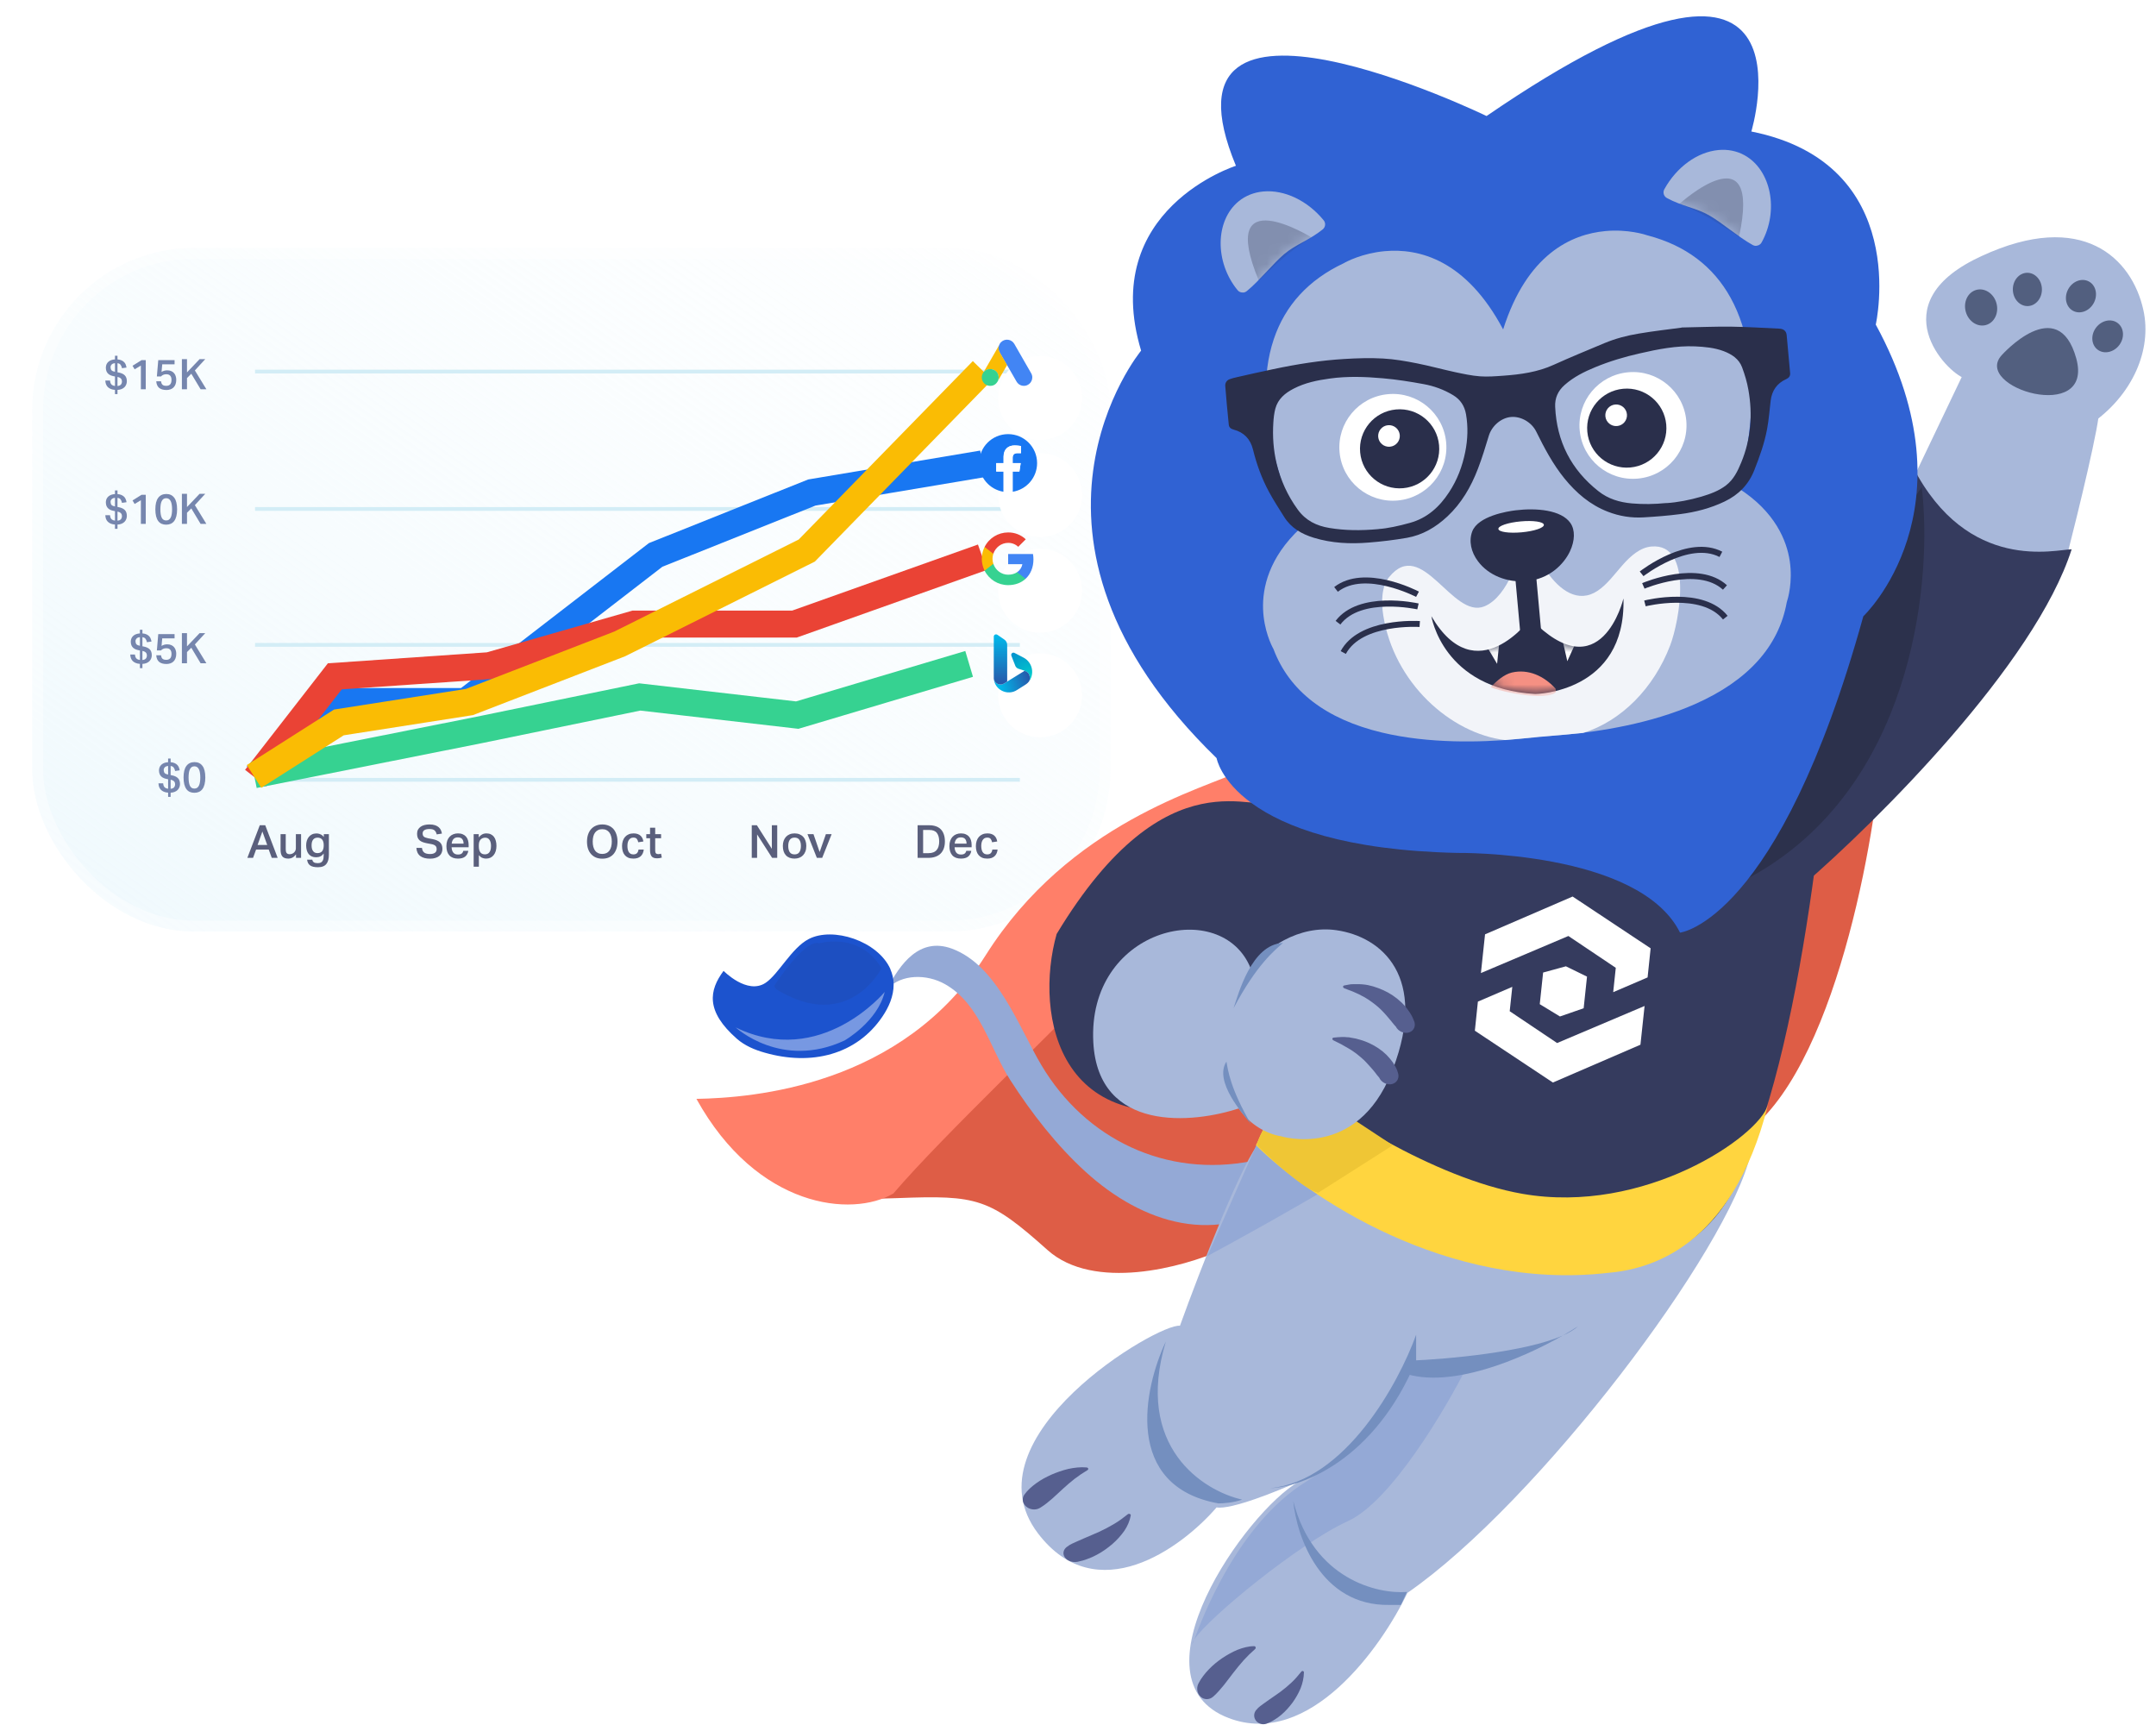 <svg width="200" height="160" viewBox="0 0 200 160" fill="none" xmlns="http://www.w3.org/2000/svg">
<g clip-path="url(#clip0_16465_52233)">
<rect x="3" y="23" width="100" height="63.397" rx="15" fill="url(#paint0_linear_16465_52233)"/>
<rect x="3.5" y="23.5" width="99" height="62.397" rx="14.5" stroke="white" stroke-opacity="0.4"/>
<rect width="70.947" height="0.351" transform="matrix(1 0 0 -1 23.658 72.506)" fill="#D3EDF6"/>
<rect width="70.947" height="0.351" transform="matrix(1 0 0 -1 23.658 47.383)" fill="#D3EDF6"/>
<rect width="70.947" height="0.351" transform="matrix(1 0 0 -1 23.658 59.99)" fill="#D3EDF6"/>
<rect width="70.947" height="0.351" transform="matrix(1 0 0 -1 23.658 34.638)" fill="#D3EDF6"/>
<path d="M30.03 78.388C30.03 78.253 30.013 78.14 29.979 78.05C29.948 77.959 29.906 77.889 29.852 77.838C29.801 77.784 29.741 77.748 29.67 77.728C29.602 77.705 29.533 77.694 29.462 77.694C29.285 77.694 29.146 77.755 29.048 77.876C28.952 77.998 28.904 78.175 28.904 78.41C28.904 78.542 28.918 78.655 28.946 78.748C28.977 78.839 29.017 78.912 29.064 78.969C29.113 79.025 29.169 79.066 29.234 79.091C29.299 79.117 29.368 79.129 29.441 79.129C29.647 79.129 29.797 79.067 29.89 78.943C29.983 78.819 30.03 78.642 30.03 78.414V78.388ZM28.971 79.739C29.005 79.951 29.155 80.057 29.42 80.057H29.53C29.638 80.054 29.724 80.031 29.789 79.989C29.854 79.95 29.903 79.896 29.937 79.828C29.974 79.76 29.997 79.683 30.009 79.595C30.02 79.508 30.026 79.415 30.026 79.316V79.168C29.862 79.399 29.629 79.515 29.327 79.515C29.169 79.515 29.031 79.488 28.912 79.434C28.796 79.378 28.7 79.302 28.624 79.206C28.548 79.107 28.491 78.99 28.455 78.854C28.418 78.719 28.4 78.572 28.4 78.414C28.4 78.261 28.419 78.119 28.459 77.986C28.501 77.851 28.562 77.734 28.641 77.635C28.72 77.533 28.817 77.454 28.933 77.398C29.049 77.338 29.182 77.307 29.331 77.304C29.376 77.302 29.427 77.304 29.484 77.313C29.585 77.327 29.683 77.358 29.776 77.406C29.869 77.451 29.957 77.527 30.038 77.635V77.368H30.509V79.265C30.509 79.454 30.49 79.621 30.453 79.765C30.417 79.912 30.357 80.034 30.276 80.133C30.197 80.235 30.092 80.311 29.962 80.362C29.832 80.413 29.674 80.438 29.488 80.438C29.158 80.438 28.915 80.38 28.76 80.264C28.604 80.149 28.514 79.974 28.489 79.739H28.971Z" fill="#5A5F7C"/>
<path d="M26.506 77.368V78.753C26.506 78.936 26.536 79.062 26.595 79.129C26.657 79.197 26.75 79.231 26.874 79.231C26.942 79.231 27.01 79.218 27.078 79.193C27.148 79.168 27.21 79.131 27.264 79.083C27.317 79.035 27.361 78.977 27.395 78.909C27.429 78.842 27.446 78.765 27.446 78.681V77.368H27.929V79.57H27.459V79.248C27.357 79.384 27.247 79.482 27.128 79.544C27.01 79.607 26.883 79.638 26.747 79.638C26.49 79.638 26.305 79.571 26.193 79.439C26.082 79.306 26.027 79.103 26.027 78.829V77.368H26.506Z" fill="#5A5F7C"/>
<path d="M24.098 76.546H24.606L25.758 79.57H25.211L24.928 78.799H23.755L23.475 79.57H22.946L24.098 76.546ZM24.788 78.371L24.339 77.127L23.894 78.371H24.788Z" fill="#5A5F7C"/>
<path d="M43.939 77.368H44.41V77.673C44.5 77.551 44.603 77.46 44.719 77.398C44.837 77.333 44.973 77.3 45.125 77.3C45.28 77.3 45.416 77.328 45.532 77.385C45.647 77.439 45.743 77.516 45.82 77.618C45.899 77.719 45.956 77.842 45.993 77.986C46.033 78.127 46.053 78.285 46.053 78.46C46.053 78.638 46.03 78.801 45.985 78.947C45.94 79.091 45.875 79.216 45.79 79.32C45.708 79.422 45.608 79.501 45.489 79.557C45.371 79.611 45.237 79.638 45.087 79.638C44.968 79.638 44.853 79.615 44.74 79.57C44.627 79.525 44.521 79.441 44.422 79.32V80.391H43.939V77.368ZM44.418 78.507C44.418 78.651 44.434 78.771 44.465 78.867C44.496 78.96 44.536 79.035 44.587 79.091C44.641 79.148 44.702 79.187 44.769 79.21C44.84 79.233 44.913 79.244 44.99 79.244C45.069 79.244 45.142 79.23 45.21 79.201C45.278 79.173 45.337 79.128 45.388 79.066C45.438 79.004 45.478 78.923 45.506 78.825C45.534 78.726 45.549 78.606 45.549 78.465C45.549 78.321 45.533 78.201 45.502 78.105C45.474 78.006 45.434 77.927 45.383 77.868C45.335 77.805 45.279 77.762 45.214 77.736C45.149 77.711 45.081 77.698 45.011 77.698C44.839 77.698 44.696 77.755 44.583 77.868C44.473 77.981 44.418 78.158 44.418 78.401V78.507Z" fill="#5A5F7C"/>
<path d="M43.444 78.918C43.404 79.146 43.307 79.324 43.151 79.451C42.996 79.576 42.773 79.638 42.482 79.638C42.132 79.638 41.866 79.537 41.682 79.337C41.501 79.134 41.411 78.849 41.411 78.482C41.411 78.293 41.437 78.124 41.487 77.978C41.541 77.831 41.614 77.708 41.708 77.609C41.803 77.508 41.916 77.431 42.046 77.381C42.179 77.327 42.324 77.3 42.482 77.3C42.652 77.3 42.799 77.327 42.923 77.381C43.047 77.431 43.15 77.505 43.232 77.601C43.314 77.694 43.374 77.807 43.414 77.94C43.453 78.07 43.473 78.215 43.473 78.376V78.588H41.894C41.9 78.788 41.95 78.95 42.046 79.075C42.142 79.199 42.288 79.261 42.482 79.261C42.635 79.261 42.749 79.231 42.825 79.172C42.902 79.113 42.953 79.028 42.978 78.918H43.444ZM43.003 78.253C43.003 78.072 42.961 77.93 42.876 77.825C42.791 77.721 42.656 77.669 42.47 77.669C42.292 77.669 42.156 77.722 42.063 77.829C41.97 77.934 41.916 78.075 41.902 78.253H43.003Z" fill="#5A5F7C"/>
<path d="M39.143 78.647C39.166 78.844 39.236 78.988 39.355 79.079C39.476 79.169 39.656 79.214 39.893 79.214C40.008 79.214 40.106 79.201 40.185 79.176C40.264 79.151 40.328 79.117 40.376 79.075C40.423 79.032 40.457 78.983 40.477 78.926C40.497 78.867 40.507 78.805 40.507 78.74C40.507 78.692 40.5 78.645 40.486 78.6C40.471 78.552 40.446 78.508 40.409 78.469C40.373 78.429 40.323 78.395 40.261 78.367C40.199 78.336 40.12 78.312 40.024 78.295L39.639 78.223C39.486 78.195 39.351 78.16 39.232 78.117C39.114 78.075 39.013 78.02 38.931 77.952C38.852 77.882 38.792 77.797 38.749 77.698C38.71 77.597 38.69 77.474 38.69 77.33C38.69 77.186 38.718 77.06 38.775 76.953C38.834 76.846 38.915 76.757 39.016 76.686C39.118 76.613 39.238 76.559 39.376 76.525C39.517 76.489 39.67 76.47 39.834 76.47C40.042 76.47 40.217 76.494 40.359 76.542C40.5 76.59 40.614 76.654 40.702 76.733C40.789 76.809 40.855 76.898 40.901 76.999C40.946 77.101 40.977 77.207 40.994 77.317L40.511 77.393C40.471 77.224 40.402 77.098 40.303 77.016C40.208 76.935 40.054 76.894 39.842 76.894C39.721 76.894 39.619 76.905 39.537 76.927C39.458 76.947 39.393 76.977 39.342 77.016C39.294 77.053 39.259 77.097 39.236 77.148C39.217 77.196 39.207 77.246 39.207 77.3C39.207 77.433 39.242 77.532 39.313 77.597C39.386 77.662 39.513 77.712 39.694 77.749L40.113 77.829C40.432 77.889 40.666 77.99 40.816 78.134C40.965 78.275 41.04 78.48 41.04 78.748C41.04 78.875 41.016 78.994 40.968 79.104C40.923 79.211 40.853 79.306 40.757 79.388C40.661 79.467 40.541 79.529 40.397 79.574C40.255 79.622 40.09 79.646 39.901 79.646C39.514 79.646 39.211 79.566 38.991 79.405C38.771 79.241 38.649 78.988 38.627 78.647H39.143Z" fill="#5A5F7C"/>
<path d="M59.953 77.749V77.368H60.301V76.775H60.779V77.368H61.325V77.749H60.779V78.901C60.779 79.014 60.802 79.096 60.847 79.146C60.895 79.197 60.964 79.223 61.054 79.223C61.102 79.223 61.148 79.22 61.19 79.214C61.235 79.209 61.279 79.199 61.321 79.184L61.393 79.544C61.258 79.59 61.111 79.612 60.953 79.612C60.71 79.612 60.541 79.55 60.445 79.426C60.349 79.299 60.301 79.11 60.301 78.859V77.749H59.953Z" fill="#5A5F7C"/>
<path d="M59.719 78.799C59.69 79.062 59.596 79.268 59.435 79.417C59.277 79.564 59.05 79.638 58.753 79.638C58.575 79.638 58.42 79.611 58.287 79.557C58.157 79.501 58.049 79.422 57.961 79.32C57.874 79.218 57.809 79.097 57.767 78.956C57.724 78.812 57.703 78.652 57.703 78.477C57.703 78.302 57.727 78.143 57.775 77.999C57.823 77.852 57.892 77.728 57.983 77.626C58.076 77.522 58.188 77.441 58.321 77.385C58.454 77.328 58.605 77.3 58.774 77.3C58.93 77.3 59.061 77.321 59.168 77.364C59.275 77.403 59.364 77.458 59.435 77.529C59.505 77.597 59.56 77.676 59.6 77.766C59.64 77.856 59.668 77.951 59.685 78.05L59.206 78.122C59.184 77.998 59.14 77.894 59.075 77.813C59.013 77.731 58.907 77.69 58.757 77.69C58.65 77.69 58.561 77.712 58.491 77.757C58.42 77.803 58.364 77.862 58.321 77.935C58.279 78.006 58.248 78.088 58.228 78.181C58.211 78.274 58.203 78.369 58.203 78.465C58.203 78.575 58.212 78.678 58.232 78.774C58.252 78.87 58.283 78.953 58.325 79.024C58.368 79.091 58.424 79.146 58.495 79.189C58.565 79.228 58.651 79.248 58.753 79.248C58.9 79.248 59.011 79.21 59.088 79.134C59.164 79.055 59.212 78.943 59.232 78.799H59.719Z" fill="#5A5F7C"/>
<path d="M55.872 79.646C55.654 79.646 55.458 79.611 55.283 79.54C55.111 79.467 54.963 79.362 54.839 79.227C54.714 79.091 54.618 78.926 54.55 78.731C54.486 78.534 54.453 78.311 54.453 78.062C54.453 77.814 54.487 77.591 54.555 77.393C54.623 77.196 54.718 77.029 54.843 76.894C54.967 76.755 55.117 76.651 55.292 76.58C55.467 76.507 55.66 76.47 55.872 76.47C56.086 76.47 56.281 76.507 56.456 76.58C56.631 76.651 56.779 76.754 56.901 76.889C57.022 77.025 57.115 77.192 57.18 77.389C57.248 77.584 57.282 77.805 57.282 78.054C57.282 78.305 57.249 78.53 57.184 78.727C57.12 78.922 57.026 79.089 56.905 79.227C56.783 79.362 56.635 79.467 56.46 79.54C56.288 79.611 56.092 79.646 55.872 79.646ZM55.867 79.206C56.158 79.206 56.378 79.104 56.528 78.901C56.678 78.695 56.752 78.414 56.752 78.058C56.752 77.88 56.733 77.721 56.693 77.58C56.657 77.439 56.602 77.319 56.528 77.22C56.455 77.121 56.363 77.045 56.253 76.991C56.143 76.937 56.014 76.911 55.867 76.911C55.721 76.911 55.592 76.937 55.482 76.991C55.372 77.045 55.279 77.121 55.203 77.22C55.129 77.319 55.074 77.439 55.038 77.58C55.001 77.721 54.983 77.88 54.983 78.058C54.983 78.414 55.056 78.695 55.203 78.901C55.352 79.104 55.574 79.206 55.867 79.206Z" fill="#5A5F7C"/>
<path d="M75.462 77.368L76.033 79.028L76.614 77.368H77.147L76.27 79.57H75.775L74.903 77.368H75.462Z" fill="#5A5F7C"/>
<path d="M73.708 79.248C73.911 79.248 74.06 79.179 74.153 79.041C74.249 78.899 74.297 78.707 74.297 78.465C74.297 78.225 74.249 78.036 74.153 77.897C74.06 77.759 73.911 77.69 73.708 77.69C73.505 77.69 73.355 77.76 73.259 77.901C73.166 78.04 73.12 78.228 73.12 78.465C73.12 78.705 73.165 78.895 73.255 79.036C73.348 79.177 73.499 79.248 73.708 79.248ZM73.704 79.638C73.359 79.638 73.093 79.536 72.904 79.333C72.715 79.129 72.62 78.842 72.62 78.469C72.62 78.294 72.644 78.134 72.692 77.99C72.743 77.846 72.815 77.724 72.908 77.622C73.001 77.52 73.115 77.441 73.251 77.385C73.386 77.328 73.54 77.3 73.712 77.3C73.887 77.3 74.043 77.33 74.178 77.389C74.314 77.446 74.427 77.525 74.517 77.626C74.61 77.728 74.679 77.851 74.724 77.995C74.772 78.136 74.796 78.291 74.796 78.46C74.796 78.652 74.77 78.822 74.716 78.969C74.662 79.113 74.586 79.235 74.487 79.337C74.391 79.436 74.277 79.511 74.144 79.561C74.012 79.612 73.865 79.638 73.704 79.638Z" fill="#5A5F7C"/>
<path d="M69.736 76.546H70.211L71.6 78.731V76.546H72.099V79.57H71.625L70.232 77.393V79.57H69.736V76.546Z" fill="#5A5F7C"/>
<path d="M92.542 78.799C92.514 79.062 92.419 79.268 92.258 79.417C92.1 79.564 91.873 79.638 91.577 79.638C91.399 79.638 91.244 79.611 91.111 79.557C90.981 79.501 90.872 79.422 90.785 79.32C90.697 79.218 90.632 79.097 90.59 78.956C90.548 78.812 90.527 78.652 90.527 78.477C90.527 78.302 90.551 78.143 90.599 77.999C90.647 77.852 90.716 77.728 90.806 77.626C90.899 77.522 91.012 77.441 91.145 77.385C91.278 77.328 91.428 77.3 91.598 77.3C91.753 77.3 91.885 77.321 91.992 77.364C92.099 77.403 92.188 77.458 92.258 77.529C92.329 77.597 92.384 77.676 92.424 77.766C92.463 77.856 92.491 77.951 92.508 78.05L92.03 78.122C92.007 77.998 91.963 77.894 91.899 77.813C91.837 77.731 91.731 77.69 91.581 77.69C91.474 77.69 91.385 77.712 91.314 77.757C91.244 77.803 91.187 77.862 91.145 77.935C91.103 78.006 91.071 78.088 91.052 78.181C91.035 78.274 91.026 78.369 91.026 78.465C91.026 78.575 91.036 78.678 91.056 78.774C91.076 78.87 91.107 78.953 91.149 79.024C91.191 79.091 91.248 79.146 91.319 79.189C91.389 79.228 91.475 79.248 91.577 79.248C91.724 79.248 91.835 79.21 91.911 79.134C91.987 79.055 92.035 78.943 92.055 78.799H92.542Z" fill="#5A5F7C"/>
<path d="M90.103 78.918C90.063 79.146 89.966 79.324 89.811 79.451C89.655 79.576 89.432 79.638 89.142 79.638C88.791 79.638 88.525 79.537 88.341 79.337C88.161 79.134 88.07 78.849 88.07 78.482C88.07 78.293 88.096 78.124 88.147 77.978C88.2 77.831 88.273 77.708 88.367 77.609C88.463 77.508 88.576 77.431 88.705 77.381C88.838 77.327 88.984 77.3 89.142 77.3C89.311 77.3 89.458 77.327 89.582 77.381C89.706 77.431 89.809 77.505 89.891 77.601C89.973 77.694 90.034 77.807 90.073 77.94C90.113 78.07 90.132 78.215 90.132 78.376V78.588H88.553C88.559 78.788 88.609 78.95 88.705 79.075C88.801 79.199 88.947 79.261 89.142 79.261C89.294 79.261 89.408 79.231 89.485 79.172C89.561 79.113 89.612 79.028 89.637 78.918H90.103ZM89.662 78.253C89.662 78.072 89.62 77.93 89.535 77.825C89.451 77.721 89.315 77.669 89.129 77.669C88.951 77.669 88.816 77.722 88.722 77.829C88.629 77.934 88.576 78.075 88.561 78.253H89.662Z" fill="#5A5F7C"/>
<path d="M86.128 79.134C86.306 79.134 86.457 79.108 86.581 79.058C86.709 79.007 86.811 78.933 86.891 78.837C86.972 78.741 87.032 78.627 87.068 78.494C87.105 78.362 87.124 78.212 87.124 78.046C87.124 77.712 87.053 77.453 86.912 77.266C86.771 77.077 86.539 76.983 86.217 76.983H85.633V79.134H86.128ZM86.213 76.546C86.436 76.546 86.636 76.578 86.814 76.64C86.992 76.699 87.143 76.791 87.267 76.915C87.392 77.039 87.486 77.196 87.551 77.385C87.619 77.571 87.653 77.79 87.653 78.041C87.653 78.293 87.618 78.514 87.547 78.706C87.476 78.895 87.375 79.055 87.242 79.185C87.109 79.312 86.947 79.408 86.755 79.472C86.566 79.537 86.351 79.57 86.111 79.57H85.121V76.546H86.213Z" fill="#5A5F7C"/>
<path d="M16.873 33.313H17.346V34.54L18.515 33.313H19.039L18.077 34.36L19.144 36.104H18.609L17.745 34.665L17.346 35.068V36.104H16.873V33.313Z" fill="#7686AE"/>
<path d="M14.935 35.365C14.946 35.435 14.961 35.498 14.982 35.552C15.006 35.605 15.036 35.649 15.072 35.685C15.111 35.719 15.159 35.745 15.217 35.764C15.277 35.779 15.348 35.787 15.432 35.787C15.58 35.787 15.696 35.744 15.78 35.658C15.866 35.569 15.909 35.427 15.909 35.232C15.909 35.062 15.868 34.934 15.787 34.845C15.709 34.756 15.588 34.712 15.424 34.712C15.315 34.712 15.221 34.73 15.143 34.767C15.064 34.801 14.994 34.852 14.931 34.919H14.552L14.681 33.403H16.194V33.794H15.049L14.986 34.501C15.059 34.452 15.14 34.414 15.229 34.388C15.32 34.362 15.414 34.349 15.51 34.349C15.664 34.349 15.794 34.375 15.901 34.427C16.008 34.476 16.094 34.543 16.159 34.626C16.227 34.707 16.275 34.801 16.303 34.907C16.335 35.012 16.35 35.117 16.35 35.224C16.35 35.388 16.327 35.53 16.28 35.65C16.236 35.767 16.173 35.865 16.092 35.943C16.012 36.022 15.915 36.079 15.803 36.115C15.694 36.154 15.575 36.174 15.447 36.174C15.15 36.174 14.922 36.109 14.763 35.978C14.604 35.846 14.514 35.641 14.494 35.365H14.935Z" fill="#7686AE"/>
<path d="M12.489 34.255L12.294 33.926L13.13 33.403H13.521V36.104H13.068V33.907L12.489 34.255Z" fill="#7686AE"/>
<path d="M10.665 33.684C10.521 33.7 10.417 33.743 10.352 33.813C10.289 33.881 10.258 33.954 10.258 34.032V34.094C10.263 34.204 10.295 34.29 10.352 34.352C10.412 34.412 10.516 34.457 10.665 34.485V33.684ZM10.899 35.803C11.048 35.79 11.153 35.745 11.216 35.67C11.281 35.594 11.313 35.496 11.313 35.377C11.313 35.335 11.307 35.293 11.294 35.252C11.284 35.207 11.263 35.167 11.231 35.13C11.2 35.091 11.157 35.057 11.102 35.029C11.05 35 10.983 34.978 10.899 34.962V35.803ZM10.665 36.162C10.511 36.152 10.379 36.123 10.27 36.076C10.16 36.029 10.069 35.969 9.996 35.896C9.923 35.821 9.869 35.734 9.832 35.635C9.796 35.533 9.775 35.421 9.77 35.298H10.207C10.22 35.46 10.263 35.58 10.336 35.658C10.412 35.734 10.521 35.781 10.665 35.799V34.919C10.529 34.896 10.409 34.866 10.305 34.829C10.203 34.79 10.117 34.739 10.047 34.677C9.977 34.614 9.922 34.539 9.883 34.45C9.844 34.362 9.823 34.256 9.82 34.134C9.82 34.11 9.82 34.087 9.82 34.063C9.823 34.04 9.826 34.016 9.828 33.993C9.849 33.813 9.93 33.663 10.07 33.543C10.214 33.423 10.412 33.354 10.665 33.336V32.996H10.899V33.336C11.056 33.349 11.184 33.38 11.286 33.43C11.39 33.48 11.474 33.539 11.536 33.61C11.599 33.68 11.645 33.758 11.673 33.844C11.704 33.928 11.726 34.01 11.74 34.091L11.317 34.153C11.286 34.012 11.241 33.904 11.181 33.829C11.123 33.751 11.03 33.704 10.899 33.688V34.532L10.993 34.548C11.254 34.597 11.448 34.686 11.575 34.814C11.703 34.939 11.767 35.123 11.767 35.365C11.767 35.467 11.749 35.564 11.712 35.658C11.678 35.749 11.626 35.831 11.556 35.904C11.486 35.977 11.396 36.037 11.286 36.084C11.177 36.131 11.048 36.158 10.899 36.166V36.557H10.665V36.162Z" fill="#7686AE"/>
<path d="M16.873 45.803H17.346V47.031L18.515 45.803H19.039L18.077 46.851L19.144 48.594H18.609L17.745 47.156L17.346 47.559V48.594H16.873V45.803Z" fill="#7686AE"/>
<path d="M15.416 48.274C15.518 48.274 15.602 48.25 15.67 48.203C15.741 48.154 15.797 48.085 15.838 47.996C15.883 47.908 15.914 47.8 15.932 47.672C15.953 47.544 15.963 47.401 15.963 47.242C15.963 47.086 15.953 46.944 15.932 46.816C15.914 46.688 15.883 46.58 15.838 46.491C15.797 46.4 15.741 46.331 15.67 46.284C15.602 46.235 15.518 46.21 15.416 46.21C15.315 46.21 15.229 46.235 15.158 46.284C15.09 46.334 15.036 46.404 14.994 46.495C14.952 46.584 14.922 46.692 14.904 46.82C14.886 46.945 14.877 47.086 14.877 47.242C14.877 47.575 14.917 47.831 14.998 48.008C15.081 48.185 15.221 48.274 15.416 48.274ZM15.412 48.665C15.256 48.665 15.115 48.637 14.99 48.583C14.868 48.528 14.763 48.443 14.677 48.328C14.591 48.211 14.525 48.063 14.478 47.883C14.434 47.703 14.412 47.489 14.412 47.242C14.412 46.765 14.499 46.409 14.674 46.175C14.851 45.938 15.102 45.819 15.428 45.819C15.743 45.819 15.988 45.935 16.163 46.167C16.34 46.396 16.428 46.755 16.428 47.242C16.428 47.489 16.405 47.703 16.358 47.883C16.314 48.06 16.247 48.207 16.159 48.325C16.073 48.439 15.966 48.525 15.838 48.583C15.713 48.637 15.571 48.665 15.412 48.665Z" fill="#7686AE"/>
<path d="M12.489 46.745L12.294 46.417L13.13 45.893H13.521V48.594H13.068V46.398L12.489 46.745Z" fill="#7686AE"/>
<path d="M10.665 46.175C10.521 46.19 10.417 46.233 10.352 46.304C10.289 46.371 10.258 46.444 10.258 46.523V46.585C10.263 46.695 10.295 46.781 10.352 46.843C10.412 46.903 10.516 46.947 10.665 46.976V46.175ZM10.899 48.293C11.048 48.28 11.153 48.236 11.216 48.16C11.281 48.085 11.313 47.987 11.313 47.867C11.313 47.826 11.307 47.784 11.294 47.742C11.284 47.698 11.263 47.657 11.231 47.621C11.2 47.582 11.157 47.548 11.102 47.519C11.05 47.491 10.983 47.469 10.899 47.453V48.293ZM10.665 48.653C10.511 48.642 10.379 48.614 10.27 48.567C10.16 48.52 10.069 48.46 9.996 48.387C9.923 48.312 9.869 48.224 9.832 48.125C9.796 48.024 9.775 47.912 9.77 47.789H10.207C10.22 47.951 10.263 48.071 10.336 48.149C10.412 48.224 10.521 48.271 10.665 48.289V47.41C10.529 47.386 10.409 47.356 10.305 47.32C10.203 47.281 10.117 47.23 10.047 47.168C9.977 47.105 9.922 47.029 9.883 46.941C9.844 46.852 9.823 46.747 9.82 46.624C9.82 46.601 9.82 46.577 9.82 46.554C9.823 46.531 9.826 46.507 9.828 46.484C9.849 46.304 9.93 46.154 10.07 46.034C10.214 45.914 10.412 45.845 10.665 45.827V45.487H10.899V45.827C11.056 45.84 11.184 45.871 11.286 45.921C11.39 45.97 11.474 46.03 11.536 46.1C11.599 46.171 11.645 46.249 11.673 46.335C11.704 46.418 11.726 46.501 11.74 46.581L11.317 46.644C11.286 46.503 11.241 46.395 11.181 46.319C11.123 46.241 11.03 46.194 10.899 46.179V47.023L10.993 47.039C11.254 47.088 11.448 47.177 11.575 47.304C11.703 47.429 11.767 47.613 11.767 47.856C11.767 47.957 11.749 48.055 11.712 48.149C11.678 48.24 11.626 48.322 11.556 48.395C11.486 48.468 11.396 48.528 11.286 48.575C11.177 48.622 11.048 48.649 10.899 48.657V49.048H10.665V48.653Z" fill="#7686AE"/>
<path d="M16.873 58.727H17.346V59.954L18.515 58.727H19.039L18.077 59.774L19.144 61.518H18.609L17.745 60.079L17.346 60.482V61.518H16.873V58.727Z" fill="#7686AE"/>
<path d="M14.935 60.779C14.946 60.849 14.961 60.912 14.982 60.967C15.006 61.019 15.036 61.063 15.072 61.099C15.111 61.133 15.159 61.159 15.217 61.178C15.277 61.193 15.348 61.201 15.432 61.201C15.58 61.201 15.696 61.158 15.78 61.072C15.866 60.984 15.909 60.842 15.909 60.646C15.909 60.477 15.868 60.348 15.787 60.259C15.709 60.17 15.588 60.126 15.424 60.126C15.314 60.126 15.221 60.145 15.142 60.181C15.064 60.215 14.994 60.266 14.931 60.333H14.552L14.681 58.817H16.194V59.208H15.049L14.986 59.915C15.059 59.866 15.14 59.828 15.228 59.802C15.32 59.776 15.413 59.763 15.51 59.763C15.664 59.763 15.794 59.789 15.901 59.841C16.008 59.89 16.093 59.957 16.159 60.04C16.226 60.121 16.275 60.215 16.303 60.322C16.335 60.426 16.35 60.531 16.35 60.638C16.35 60.802 16.327 60.944 16.28 61.064C16.235 61.182 16.173 61.279 16.092 61.358C16.011 61.436 15.915 61.493 15.803 61.529C15.694 61.569 15.575 61.588 15.447 61.588C15.15 61.588 14.922 61.523 14.763 61.393C14.604 61.26 14.514 61.055 14.493 60.779H14.935Z" fill="#7686AE"/>
<path d="M12.978 59.098C12.834 59.114 12.73 59.157 12.665 59.227C12.602 59.295 12.571 59.368 12.571 59.446V59.509C12.576 59.618 12.608 59.704 12.665 59.767C12.725 59.827 12.829 59.871 12.978 59.9V59.098ZM13.212 61.217C13.361 61.204 13.466 61.159 13.529 61.084C13.594 61.008 13.627 60.911 13.627 60.791C13.627 60.749 13.62 60.707 13.607 60.666C13.597 60.621 13.576 60.581 13.544 60.544C13.513 60.505 13.47 60.471 13.415 60.443C13.363 60.414 13.296 60.392 13.212 60.376V61.217ZM12.978 61.576C12.824 61.566 12.692 61.537 12.583 61.49C12.473 61.444 12.382 61.384 12.309 61.311C12.236 61.235 12.182 61.148 12.145 61.049C12.109 60.947 12.088 60.835 12.083 60.712H12.52C12.533 60.874 12.576 60.994 12.649 61.072C12.725 61.148 12.834 61.195 12.978 61.213V60.333C12.842 60.31 12.722 60.28 12.618 60.243C12.517 60.204 12.431 60.154 12.36 60.091C12.29 60.029 12.235 59.953 12.196 59.864C12.157 59.776 12.136 59.67 12.133 59.548C12.133 59.524 12.133 59.501 12.133 59.477C12.136 59.454 12.139 59.431 12.141 59.407C12.162 59.227 12.243 59.077 12.384 58.958C12.527 58.838 12.725 58.769 12.978 58.75V58.41H13.212V58.75C13.369 58.763 13.498 58.795 13.599 58.844C13.703 58.894 13.787 58.954 13.849 59.024C13.912 59.094 13.957 59.172 13.986 59.258C14.017 59.342 14.04 59.424 14.053 59.505L13.63 59.567C13.599 59.426 13.554 59.318 13.494 59.243C13.436 59.165 13.342 59.118 13.212 59.102V59.946L13.306 59.962C13.567 60.012 13.761 60.1 13.889 60.228C14.016 60.353 14.08 60.537 14.08 60.779C14.08 60.881 14.062 60.978 14.025 61.072C13.991 61.163 13.939 61.245 13.869 61.318C13.799 61.391 13.709 61.451 13.599 61.498C13.49 61.545 13.361 61.572 13.212 61.58V61.971H12.978V61.576Z" fill="#7686AE"/>
<path d="M18.033 73.143C18.134 73.143 18.219 73.12 18.287 73.073C18.357 73.023 18.413 72.954 18.455 72.865C18.499 72.777 18.531 72.669 18.549 72.541C18.57 72.413 18.58 72.27 18.58 72.111C18.58 71.955 18.57 71.813 18.549 71.685C18.531 71.557 18.499 71.449 18.455 71.361C18.413 71.269 18.357 71.2 18.287 71.153C18.219 71.104 18.134 71.079 18.033 71.079C17.931 71.079 17.845 71.104 17.775 71.153C17.707 71.203 17.652 71.273 17.611 71.364C17.569 71.453 17.539 71.561 17.521 71.689C17.503 71.814 17.493 71.955 17.493 72.111C17.493 72.445 17.534 72.7 17.615 72.877C17.698 73.054 17.837 73.143 18.033 73.143ZM18.029 73.534C17.873 73.534 17.732 73.507 17.607 73.452C17.484 73.397 17.38 73.312 17.294 73.198C17.208 73.08 17.142 72.932 17.095 72.752C17.05 72.572 17.028 72.359 17.028 72.111C17.028 71.634 17.116 71.278 17.29 71.044C17.467 70.807 17.719 70.688 18.045 70.688C18.36 70.688 18.605 70.804 18.779 71.036C18.957 71.265 19.045 71.624 19.045 72.111C19.045 72.359 19.022 72.572 18.975 72.752C18.931 72.929 18.864 73.076 18.776 73.194C18.689 73.308 18.583 73.394 18.455 73.452C18.33 73.507 18.188 73.534 18.029 73.534Z" fill="#7686AE"/>
<path d="M15.595 71.044C15.451 71.06 15.347 71.103 15.282 71.173C15.219 71.241 15.188 71.314 15.188 71.392V71.454C15.193 71.564 15.225 71.65 15.282 71.712C15.342 71.772 15.446 71.817 15.595 71.845V71.044ZM15.829 73.162C15.978 73.15 16.083 73.105 16.146 73.03C16.211 72.954 16.243 72.856 16.243 72.736C16.243 72.695 16.237 72.653 16.224 72.611C16.213 72.567 16.193 72.527 16.161 72.49C16.13 72.451 16.087 72.417 16.032 72.389C15.98 72.36 15.912 72.338 15.829 72.322V73.162ZM15.595 73.522C15.441 73.512 15.309 73.483 15.2 73.436C15.09 73.389 14.999 73.329 14.926 73.256C14.853 73.181 14.799 73.093 14.762 72.994C14.726 72.893 14.705 72.781 14.699 72.658H15.137C15.15 72.82 15.193 72.94 15.266 73.018C15.342 73.093 15.451 73.14 15.595 73.159V72.279C15.459 72.256 15.339 72.226 15.235 72.189C15.133 72.15 15.047 72.099 14.977 72.037C14.907 71.974 14.852 71.899 14.813 71.81C14.774 71.722 14.753 71.616 14.75 71.493C14.75 71.47 14.75 71.447 14.75 71.423C14.753 71.4 14.755 71.376 14.758 71.353C14.779 71.173 14.86 71.023 15 70.903C15.144 70.783 15.342 70.714 15.595 70.696V70.356H15.829V70.696C15.985 70.709 16.114 70.74 16.216 70.79C16.32 70.839 16.404 70.899 16.466 70.97C16.529 71.04 16.574 71.118 16.603 71.204C16.634 71.288 16.657 71.37 16.669 71.45L16.247 71.513C16.216 71.372 16.171 71.264 16.11 71.189C16.053 71.11 15.959 71.064 15.829 71.048V71.892L15.923 71.908C16.183 71.957 16.378 72.046 16.505 72.174C16.633 72.299 16.697 72.482 16.697 72.725C16.697 72.826 16.679 72.924 16.642 73.018C16.608 73.109 16.556 73.191 16.486 73.264C16.415 73.337 16.326 73.397 16.216 73.444C16.107 73.491 15.978 73.518 15.829 73.526V73.917H15.595V73.522Z" fill="#7686AE"/>
<path d="M91.137 43.025L75.307 45.684L60.82 51.471L43.197 65.067H31.639L23.72 72.017" stroke="#1877F2" stroke-width="2.5"/>
<path d="M91.137 51.684L73.702 57.884H58.852L45.377 61.745L31.059 62.732L23.72 72.172" stroke="#EA4335" stroke-width="2.5"/>
<path d="M89.901 61.58L73.953 66.329L59.346 64.644L44.441 67.707L23.565 71.862" stroke="#36D291" stroke-width="2.5"/>
<g filter="url(#filter0_d_16465_52233)">
<ellipse cx="93.483" cy="61.494" rx="3.892" ry="3.892" fill="white"/>
</g>
<path fill-rule="evenodd" clip-rule="evenodd" d="M93.987 60.537C93.888 60.548 93.812 60.629 93.805 60.731C93.802 60.775 93.803 60.778 93.902 61.033C94.128 61.614 94.183 61.755 94.192 61.774C94.214 61.822 94.246 61.867 94.285 61.907C94.315 61.938 94.335 61.955 94.368 61.977C94.427 62.016 94.457 62.027 94.686 62.095C94.909 62.161 95.031 62.205 95.137 62.258C95.273 62.325 95.368 62.402 95.428 62.493C95.471 62.559 95.51 62.676 95.526 62.794C95.533 62.841 95.533 62.943 95.526 62.985C95.512 63.075 95.484 63.151 95.441 63.215C95.419 63.249 95.427 63.243 95.46 63.202C95.553 63.085 95.649 62.886 95.698 62.705C95.757 62.486 95.765 62.252 95.721 62.029C95.635 61.596 95.362 61.222 94.977 61.012C94.953 60.999 94.861 60.951 94.736 60.886C94.717 60.876 94.691 60.862 94.678 60.856C94.666 60.849 94.64 60.836 94.621 60.826C94.602 60.816 94.547 60.788 94.5 60.763C94.452 60.738 94.398 60.71 94.381 60.701C94.328 60.673 94.292 60.654 94.265 60.64C94.141 60.575 94.089 60.549 94.074 60.545C94.058 60.54 94.018 60.534 94.008 60.535C94.006 60.535 93.997 60.536 93.987 60.537Z" fill="url(#paint1_radial_16465_52233)"/>
<path d="M94.257 62.707C94.251 62.711 94.241 62.717 94.236 62.72C94.231 62.723 94.22 62.73 94.212 62.735C94.181 62.754 94.099 62.804 94.028 62.848C93.981 62.877 93.975 62.881 93.916 62.918C93.895 62.931 93.872 62.944 93.866 62.948C93.86 62.952 93.833 62.969 93.806 62.985C93.779 63.002 93.733 63.03 93.703 63.049C93.672 63.068 93.618 63.101 93.582 63.123C93.547 63.145 93.5 63.174 93.478 63.188C93.456 63.201 93.436 63.214 93.433 63.216C93.429 63.22 93.236 63.34 93.138 63.399C93.065 63.444 92.979 63.474 92.892 63.486C92.851 63.491 92.774 63.491 92.734 63.486C92.624 63.471 92.522 63.43 92.436 63.365C92.402 63.34 92.338 63.276 92.313 63.242C92.255 63.164 92.218 63.081 92.199 62.986C92.194 62.965 92.19 62.946 92.189 62.946C92.188 62.944 92.191 62.977 92.197 63.02C92.203 63.064 92.216 63.129 92.23 63.184C92.339 63.612 92.648 63.96 93.067 64.126C93.188 64.174 93.31 64.204 93.442 64.218C93.492 64.224 93.633 64.226 93.685 64.222C93.923 64.204 94.13 64.134 94.343 63.999C94.362 63.987 94.398 63.965 94.422 63.95C94.447 63.934 94.478 63.914 94.491 63.906C94.505 63.897 94.521 63.887 94.527 63.883C94.533 63.88 94.546 63.872 94.555 63.866C94.564 63.86 94.603 63.835 94.642 63.811L94.796 63.713L94.849 63.68L94.851 63.679L94.857 63.675L94.86 63.673L94.899 63.648L95.034 63.563C95.206 63.455 95.257 63.417 95.337 63.339C95.37 63.307 95.42 63.251 95.423 63.244C95.423 63.242 95.432 63.229 95.442 63.213C95.485 63.151 95.513 63.074 95.527 62.984C95.533 62.942 95.533 62.84 95.527 62.794C95.514 62.704 95.486 62.603 95.455 62.538C95.404 62.433 95.297 62.336 95.142 62.259C95.1 62.238 95.056 62.218 95.051 62.218C95.048 62.218 94.905 62.306 94.731 62.414C94.558 62.521 94.407 62.614 94.397 62.62C94.386 62.627 94.368 62.638 94.357 62.645L94.257 62.707Z" fill="url(#paint2_radial_16465_52233)"/>
<path d="M92.186 62.193L92.187 62.94L92.197 62.983C92.227 63.119 92.279 63.217 92.37 63.308C92.413 63.351 92.446 63.376 92.493 63.404C92.591 63.462 92.697 63.491 92.812 63.491C92.934 63.491 93.039 63.46 93.147 63.394C93.165 63.383 93.237 63.339 93.306 63.296L93.431 63.219V62.332V61.446L93.431 60.634C93.431 60.117 93.43 59.81 93.429 59.785C93.418 59.634 93.355 59.495 93.249 59.389C93.216 59.357 93.188 59.335 93.105 59.278C93.063 59.25 92.987 59.197 92.936 59.162C92.885 59.127 92.8 59.069 92.749 59.033C92.697 58.997 92.623 58.946 92.584 58.919C92.503 58.864 92.497 58.86 92.473 58.851C92.441 58.84 92.408 58.836 92.376 58.839C92.283 58.849 92.209 58.916 92.189 59.008C92.186 59.022 92.186 59.211 92.186 60.235L92.186 61.446H92.186L92.186 62.193Z" fill="url(#paint3_linear_16465_52233)"/>
<path d="M91.138 34.366L74.841 51.065L57.487 59.725L43.545 65.115L31.434 67.008L23.565 72.017" stroke="#FABC04" stroke-width="2.5"/>
<g filter="url(#filter1_d_16465_52233)">
<ellipse cx="93.483" cy="51.794" rx="3.892" ry="3.892" fill="white"/>
</g>
<path d="M95.867 51.886C95.867 51.719 95.853 51.552 95.825 51.389H93.519V52.33H94.84C94.785 52.633 94.609 52.902 94.351 53.073V53.683H95.139C95.601 53.258 95.867 52.629 95.867 51.886Z" fill="#4285F4"/>
<path d="M93.518 54.273C94.177 54.273 94.733 54.057 95.138 53.683L94.351 53.073C94.132 53.222 93.849 53.306 93.519 53.306C92.882 53.306 92.341 52.876 92.147 52.298H91.335V52.927C91.749 53.752 92.594 54.273 93.518 54.273Z" fill="#36D291"/>
<path d="M92.147 52.297C92.044 51.994 92.044 51.665 92.147 51.362V50.732H91.335C90.988 51.423 90.988 52.236 91.335 52.927L92.147 52.297Z" fill="#FBBC04"/>
<path d="M93.518 50.353C93.867 50.347 94.204 50.478 94.456 50.719V50.719L95.154 50.021C94.712 49.606 94.125 49.378 93.518 49.386C92.594 49.386 91.749 49.906 91.335 50.733L92.146 51.362C92.339 50.783 92.881 50.353 93.518 50.353Z" fill="#EA4335"/>
<g filter="url(#filter2_d_16465_52233)">
<ellipse cx="93.483" cy="33.916" rx="3.892" ry="3.892" fill="white"/>
</g>
<path d="M93.181 32.764C93.176 32.774 93.176 32.791 93.168 32.793C93.166 32.776 93.171 32.767 93.176 32.754L93.181 32.764Z" fill="#FABC04"/>
<path d="M94.025 33.802C94.02 33.785 94.025 33.773 94.03 33.761C94.031 33.763 94.033 33.768 94.034 33.77L94.025 33.802Z" fill="#FBBC05"/>
<path d="M92.669 32.046C92.714 31.927 92.776 31.818 92.869 31.729C93.239 31.368 93.85 31.459 94.101 31.912C94.29 32.256 94.49 32.592 94.685 32.931C95.009 33.496 95.338 34.06 95.659 34.626C95.928 35.1 95.636 35.698 95.1 35.779C94.771 35.829 94.464 35.678 94.294 35.383C94.009 34.887 93.722 34.39 93.437 33.896C93.431 33.885 93.424 33.875 93.416 33.866C93.386 33.841 93.373 33.805 93.354 33.773C93.227 33.55 93.097 33.33 92.971 33.109C92.89 32.965 92.805 32.824 92.724 32.68C92.65 32.552 92.616 32.412 92.62 32.265C92.625 32.19 92.635 32.114 92.669 32.046Z" fill="#4285F4"/>
<path d="M92.67 32.045C92.653 32.113 92.638 32.181 92.634 32.253C92.629 32.411 92.668 32.559 92.748 32.697C92.955 33.053 93.163 33.412 93.368 33.77C93.387 33.803 93.403 33.835 93.421 33.865C93.308 34.061 93.195 34.256 93.08 34.452C92.921 34.725 92.763 35.001 92.602 35.275C92.595 35.275 92.593 35.271 92.591 35.265C92.589 35.25 92.595 35.237 92.598 35.222C92.676 34.939 92.612 34.688 92.417 34.473C92.298 34.342 92.147 34.269 91.974 34.244C91.747 34.212 91.547 34.271 91.368 34.412C91.336 34.437 91.315 34.473 91.277 34.492C91.27 34.492 91.266 34.488 91.264 34.482C91.355 34.325 91.443 34.169 91.534 34.012C91.908 33.363 92.281 32.714 92.657 32.066C92.661 32.059 92.666 32.053 92.67 32.045Z" fill="#FABC04"/>
<path d="M91.271 34.488C91.307 34.456 91.341 34.422 91.379 34.392C91.838 34.03 92.526 34.292 92.626 34.866C92.651 35.004 92.638 35.136 92.596 35.268C92.594 35.279 92.593 35.289 92.589 35.3C92.572 35.33 92.557 35.362 92.538 35.392C92.37 35.67 92.123 35.808 91.798 35.787C91.426 35.761 91.133 35.481 91.082 35.111C91.058 34.932 91.094 34.764 91.186 34.609C91.205 34.575 91.228 34.545 91.249 34.511C91.258 34.504 91.254 34.488 91.271 34.488Z" fill="#36D291"/>
<g filter="url(#filter3_d_16465_52233)">
<ellipse cx="93.483" cy="42.922" rx="3.892" ry="3.892" fill="white"/>
</g>
<path d="M96.206 42.956C96.206 41.471 95.002 40.267 93.517 40.267C92.031 40.267 90.827 41.471 90.827 42.956C90.827 44.298 91.811 45.411 93.097 45.613V43.733H92.414V42.956H93.097V42.364C93.097 41.69 93.498 41.317 94.112 41.317C94.407 41.317 94.715 41.37 94.715 41.37V42.032H94.375C94.041 42.032 93.937 42.239 93.937 42.452V42.956H94.683L94.564 43.733H93.937V45.613C95.223 45.411 96.206 44.298 96.206 42.956Z" fill="#1877F2"/>
<path d="M94.564 43.733L94.683 42.955H93.937V42.451C93.937 42.238 94.041 42.031 94.375 42.031H94.714V41.369C94.714 41.369 94.407 41.316 94.112 41.316C93.498 41.316 93.096 41.689 93.096 42.363V42.955H92.414V43.733H93.096V45.612C93.236 45.634 93.376 45.645 93.517 45.645C93.66 45.645 93.8 45.634 93.937 45.612V43.733H94.564Z" fill="white"/>
<path d="M97.169 115.942C101.473 119.793 109.724 117.547 113.311 115.942C132.794 103.255 125.748 83.429 118.291 73.706C114.515 75.5 101.7 78.901 92.638 89.323C83.576 99.744 70.927 102.255 65.735 102.349C70.266 110.845 75.93 111.411 83.293 111.128C90.656 110.845 91.788 111.128 97.169 115.942Z" fill="#DE5D46"/>
<path d="M64.603 101.924C70.243 112.102 79.056 112.942 82.869 110.703C92.355 99.635 123.747 72.447 115.354 71.398C111.578 73.192 99.223 76.284 91.435 88.603C83.737 100.78 69.795 101.83 64.603 101.924Z" fill="#FF7F69"/>
<path d="M119.213 111.128C112.979 115.671 106.035 113.535 100.709 108.694C97.999 106.225 95.72 103.284 93.737 100.212C91.822 97.248 90.947 93.14 87.659 91.282C85.978 90.333 83.628 90.331 82.308 91.72C83.49 89.399 85.312 86.9 88.29 87.985C92.515 89.533 94.506 95.278 96.605 98.796C100.697 105.691 108.196 109.264 116.162 107.687" fill="#94A9D6"/>
<path d="M82.588 89.883C82.782 90.324 82.9 90.805 82.898 91.31C82.9 92.408 82.445 93.43 81.849 94.303C79.452 97.842 75.257 98.878 70.939 97.639C70.018 97.382 69.097 96.995 68.359 96.353C65.434 93.789 65.778 91.859 67.122 90.051C67.122 90.051 69.313 92.302 71.022 91.159C72.215 90.362 73.43 87.925 75.013 87.103C77.259 85.927 81.427 87.272 82.597 89.883L82.588 89.883Z" fill="#1C53CE"/>
<path opacity="0.4" d="M68.243 95.297C68.243 95.297 72.495 99.236 78.341 96.51C78.341 96.51 81.395 94.775 82.069 92.005C82.069 92.005 76.172 99.144 68.243 95.297Z" fill="white"/>
<path opacity="0.1" d="M71.811 91.456C71.811 91.456 74.643 87.043 75.978 87.501C75.978 87.501 79.748 86.387 81.772 89.803C81.772 89.803 78.736 95.894 71.986 91.742" fill="#2A2F4B"/>
<path d="M194.725 37.924C194.838 39.056 192.79 47.458 191.752 51.517C183.029 52.989 178.678 47.222 177.592 44.154L182.123 34.667C183.964 38.065 194.584 36.508 194.725 37.924Z" fill="#A8B8DA"/>
<path d="M98.018 86.632C108.355 69.5 116.709 75.73 118.408 74.314L131.859 77.429C133.322 83.47 132.001 96.827 115.01 101.925C98.018 107.022 95.917 94.061 98.018 86.632Z" fill="#353B5E"/>
<path d="M130.554 147.748C142.675 139.366 160.434 115.829 162.395 107.005C149.086 103.842 118.547 104.364 116.961 105.837C115.375 107.309 111.298 117.872 109.457 122.969C107.475 122.686 89.492 133.306 96.289 142.226C101.726 149.363 109.598 143.595 112.855 139.819C114.214 140.046 118.519 138.309 120.501 137.412C115.545 140.244 104.643 155.819 113.988 159.359C121.464 162.191 128.147 152.799 130.554 147.748Z" fill="#A8B8DA"/>
<path d="M130.881 104.759C131.049 105.934 118.362 113.082 111.998 116.509L119.131 100.353C123.188 101.472 130.713 103.584 130.881 104.759Z" fill="#94A9D6"/>
<path d="M159.049 106.457C168.564 104.191 173.209 82.291 174.341 71.624L157.35 69.642C153.952 82.858 149.534 108.722 159.049 106.457Z" fill="#DE5D46"/>
<path d="M99.152 143.341C99.33 143.231 99.587 143.115 99.818 143.013C100.049 142.904 100.288 142.802 100.527 142.7C100.997 142.495 101.484 142.298 101.963 142.08C102.441 141.862 102.886 141.623 103.34 141.356C103.794 141.09 104.197 140.788 104.627 140.445C104.69 140.399 104.794 140.403 104.854 140.452C104.888 140.48 104.905 140.522 104.895 140.556C104.81 141.045 104.603 141.538 104.301 141.986C103.99 142.428 103.61 142.847 103.179 143.223C102.739 143.593 102.265 143.941 101.732 144.218C101.465 144.361 101.19 144.489 100.899 144.59C100.757 144.647 100.607 144.697 100.457 144.74C100.298 144.783 100.157 144.82 99.963 144.862C99.409 144.968 98.831 144.705 98.687 144.27C98.574 143.946 98.733 143.616 99.044 143.427L99.151 143.362L99.152 143.341Z" fill="#565F8F"/>
<path d="M116.667 158.449C116.797 158.321 116.991 158.181 117.164 158.057C117.337 157.926 117.517 157.801 117.697 157.676C118.051 157.426 118.42 157.183 118.779 156.919C119.139 156.656 119.468 156.374 119.802 156.065C120.136 155.756 120.424 155.416 120.729 155.034C120.774 154.982 120.859 154.975 120.913 155.018C120.944 155.043 120.962 155.083 120.958 155.117C120.948 155.611 120.84 156.12 120.651 156.594C120.453 157.063 120.197 157.516 119.895 157.932C119.585 158.342 119.245 158.734 118.849 159.062C118.651 159.23 118.445 159.384 118.222 159.513C118.115 159.584 118 159.648 117.885 159.706C117.762 159.765 117.653 159.815 117.502 159.876C117.068 160.036 116.571 159.832 116.403 159.416C116.274 159.105 116.362 158.762 116.591 158.544L116.669 158.469L116.667 158.449Z" fill="#565F8F"/>
<path d="M96.529 139.828C96.711 139.725 96.903 139.572 97.083 139.439C97.264 139.299 97.439 139.15 97.613 139.001C97.953 138.702 98.282 138.378 98.624 138.071C98.965 137.765 99.307 137.458 99.679 137.172C100.051 136.887 100.444 136.62 100.888 136.356C100.957 136.31 100.972 136.233 100.925 136.172C100.898 136.137 100.858 136.122 100.809 136.112C100.233 136.056 99.648 136.131 99.097 136.249C98.543 136.381 98.02 136.57 97.518 136.786C97.022 137.011 96.545 137.268 96.127 137.574C95.918 137.724 95.715 137.889 95.527 138.064C95.339 138.24 95.175 138.42 95.01 138.652C94.735 139.052 94.891 139.59 95.365 139.861C95.718 140.056 96.144 140.053 96.452 139.872L96.529 139.828Z" fill="#565F8F"/>
<path d="M112.587 157.33C112.749 157.194 112.919 157.002 113.077 156.833C113.237 156.656 113.391 156.469 113.544 156.283C113.843 155.909 114.131 155.51 114.431 155.128C114.731 154.746 115.032 154.365 115.36 154.003C115.688 153.642 116.037 153.299 116.431 152.954C116.492 152.896 116.503 152.807 116.458 152.744C116.432 152.707 116.396 152.694 116.351 152.688C115.825 152.686 115.296 152.832 114.799 153.024C114.3 153.231 113.831 153.5 113.381 153.797C112.938 154.102 112.514 154.443 112.144 154.832C111.959 155.023 111.78 155.23 111.615 155.448C111.45 155.666 111.308 155.887 111.165 156.165C110.929 156.646 111.09 157.235 111.53 157.49C111.857 157.673 112.245 157.624 112.519 157.387L112.587 157.33Z" fill="#565F8F"/>
<path d="M192.175 50.951C188.777 61.599 174.146 76.154 167.255 82.101C164.31 72.36 172.824 52.178 177.45 43.305C182.547 53.216 190.76 50.951 192.175 50.951Z" fill="#353B5E"/>
<path d="M130.942 126.704H136.11C134.081 130.739 129.03 139.263 125.066 141.075C120.427 143.196 112.067 150.093 110.784 152.069C110.627 152.488 110.575 152.631 110.623 152.403C110.641 152.317 110.696 152.205 110.784 152.069C111.549 150.024 114.813 141.402 121.101 137.465C127.161 133.67 130.187 128.71 130.942 126.704Z" fill="#94A9D6"/>
<path d="M131.367 126.209C127.516 135.441 120.748 137.938 117.845 138.032C124.812 137.353 129.763 128.262 131.367 123.802V126.209Z" fill="#748FBF"/>
<path d="M159.048 112.97C166.071 104.814 169.337 75.967 170.092 62.562L129.03 69.359L117.295 105.632C129.756 117.243 150.269 123.165 159.048 112.97Z" fill="#353B5E"/>
<path fill-rule="evenodd" clip-rule="evenodd" d="M137.767 86.66L145.883 83.156L153.12 87.96L152.838 90.659L149.647 92.028L149.887 89.768L145.49 86.817L137.376 90.255L137.759 86.661L137.767 86.66ZM143.146 90.206L145.261 89.628L147.218 90.585L146.907 93.52L144.708 94.282L142.835 93.141L143.146 90.206ZM144.059 100.406L152.175 96.901L152.558 93.308L144.444 96.745L140.047 93.794L140.287 91.534L137.096 92.903L136.814 95.602L144.051 100.407L144.059 100.406Z" fill="white"/>
<path d="M178.267 45.171C179.253 53.273 177.759 71.672 163.888 80.459C150.017 89.246 167.694 60.595 178.267 45.171Z" fill="#2C314C"/>
<path d="M141.22 110.73C152.547 112.712 163.131 105.435 164.004 102.491C160.633 115.829 152.96 117.736 149.137 118.067C134.184 119.766 121.231 110.94 116.511 106.22L119.452 99.945C123.276 102.918 132.998 109.291 141.22 110.73Z" fill="#FFD53F"/>
<path d="M137.896 10.76C137.896 10.76 106.392 -4.509 114.65 15.377C114.65 15.377 101.905 19.417 105.854 32.522C105.854 32.522 91.641 49.731 112.856 70.318C112.856 70.318 114.242 78.641 135.174 79.111C135.174 79.111 152.039 78.869 155.848 86.505C155.848 86.505 164.986 85.509 172.85 57.163C172.85 57.163 183.344 47.277 174.004 30.107C174.004 30.107 177.402 15.174 162.462 12.197C162.462 12.197 169.433 -10.855 137.904 10.759L137.896 10.76Z" fill="#3062D3"/>
<path d="M140.626 68.56C141.38 68.491 142.139 68.408 142.876 68.304C143.618 68.266 144.381 68.218 145.135 68.15C148.397 67.852 153.14 67.122 157.243 65.305C162.147 63.137 165.008 59.961 165.746 55.87C165.86 55.517 166.314 53.995 166.027 52.046C165.744 50.14 164.674 47.46 161.252 45.278C161.907 42.922 164.043 33.958 160.535 27.614C158.924 24.699 156.35 22.761 152.876 21.845C152.604 21.753 151.008 21.243 148.935 21.431C145.753 21.721 141.647 23.59 139.438 30.556C136.006 24.096 131.631 23.007 128.449 23.297C126.376 23.486 124.898 24.269 124.648 24.416C121.396 25.944 119.214 28.315 118.157 31.473C115.859 38.346 119.573 46.777 120.643 48.976C117.671 51.74 117.103 54.569 117.168 56.495C117.238 58.465 117.952 59.879 118.135 60.205C119.6 64.096 122.988 66.704 128.203 67.949C132.566 68.988 137.364 68.857 140.626 68.56Z" fill="#A8B8DA"/>
<path d="M151.932 44.391C149.202 44.64 146.787 42.634 146.539 39.911C146.291 37.187 148.304 34.778 151.034 34.53C153.765 34.281 156.179 36.287 156.427 39.01C156.675 41.733 154.663 44.143 151.932 44.391Z" fill="white"/>
<path d="M129.657 46.422C126.927 46.67 124.512 44.664 124.264 41.941C124.016 39.218 126.029 36.808 128.759 36.56C131.489 36.311 133.904 38.317 134.152 41.04C134.4 43.764 132.388 46.173 129.657 46.422Z" fill="white"/>
<path d="M130.167 45.281C128.145 45.465 126.357 43.98 126.174 41.963C125.99 39.947 127.48 38.163 129.502 37.978C131.524 37.794 133.311 39.28 133.495 41.296C133.679 43.313 132.189 45.097 130.167 45.281Z" fill="#2A2F4B"/>
<path d="M128.939 41.434C128.387 41.485 127.898 41.079 127.848 40.528C127.798 39.977 128.205 39.489 128.757 39.439C129.31 39.389 129.798 39.795 129.849 40.346C129.899 40.897 129.492 41.384 128.939 41.434Z" fill="white"/>
<path d="M151.239 43.361C149.218 43.545 147.43 42.06 147.246 40.044C147.062 38.027 148.553 36.243 150.574 36.059C152.596 35.875 154.384 37.36 154.568 39.377C154.751 41.393 153.261 43.177 151.239 43.361Z" fill="#2A2F4B"/>
<path d="M150.012 39.516C149.46 39.566 148.971 39.161 148.921 38.609C148.871 38.059 149.278 37.571 149.831 37.521C150.383 37.47 150.872 37.876 150.922 38.427C150.972 38.978 150.565 39.466 150.012 39.516Z" fill="white"/>
<g opacity="0.85">
<path d="M128.863 53.527C131.918 49.75 134.709 57.442 137.691 56.244C138.82 55.792 139.689 54.502 140.235 53.272L141.86 53.218L143.46 52.978C144.675 54.755 146.396 55.998 148.202 54.799C149.097 54.2 149.778 53.248 150.527 52.4C151.269 51.56 152.155 50.779 153.193 50.692C157.102 50.358 155.802 57.599 154.928 59.873C153.404 63.853 150.398 66.875 146.859 67.985L139.61 68.645C134.554 68.026 129.295 63.33 128.314 57.055C128.121 55.818 128.153 54.401 128.862 53.52L128.863 53.527Z" fill="white"/>
</g>
<path d="M145.121 48.897C145.87 49.973 144.528 52.982 141.526 53.241C138.523 53.492 136.591 51.139 137.191 49.539C137.798 47.945 143.927 47.183 145.121 48.897Z" fill="#2A2F4B"/>
<path d="M141.616 53.903C143.704 53.713 145.057 52.358 145.633 51.146C146.105 50.141 146.125 49.155 145.678 48.511C144.829 47.29 142.502 47.101 140.608 47.332C139.798 47.428 137.112 47.869 136.57 49.296C136.246 50.157 136.443 51.196 137.115 52.075C138.08 53.358 139.795 54.055 141.594 53.905C141.609 53.904 141.616 53.903 141.631 53.902L141.616 53.903ZM141.107 48.635C142.948 48.468 144.253 48.83 144.565 49.283C144.674 49.44 144.725 49.917 144.412 50.58C143.995 51.456 143.003 52.436 141.466 52.576C139.87 52.714 138.723 51.994 138.176 51.279C137.793 50.767 137.654 50.211 137.821 49.788C137.944 49.463 139.04 48.896 140.768 48.681C140.884 48.67 141 48.66 141.108 48.65L141.107 48.635Z" fill="#2A2F4B"/>
<path fill-rule="evenodd" clip-rule="evenodd" d="M143.216 48.676C143.19 48.394 142.227 48.255 141.06 48.362C139.893 48.468 138.971 48.778 138.997 49.06C139.023 49.342 139.985 49.48 141.152 49.374C142.319 49.268 143.241 48.958 143.216 48.676Z" fill="white"/>
<path d="M140.494 52.824L142.429 52.648L143.067 59.647L141.131 59.823L140.494 52.824Z" fill="#2A2F4B"/>
<path d="M131.363 55.364L131.625 54.873C131.418 54.768 126.579 52.271 123.766 54.452L124.105 54.887C126.631 52.922 131.317 55.339 131.363 55.364Z" fill="#2A2F4B"/>
<path d="M124.337 57.927C126.269 55.382 131.422 56.51 131.474 56.519L131.6 55.976C131.376 55.923 126.051 54.761 123.897 57.588L124.337 57.927Z" fill="#2A2F4B"/>
<path d="M124.848 60.651C126.36 57.831 131.622 58.146 131.682 58.156L131.719 57.605C131.491 57.59 126.046 57.269 124.365 60.397L124.856 60.658L124.848 60.651Z" fill="#2A2F4B"/>
<path d="M152.457 53.441C152.498 53.408 156.671 50.193 159.509 51.662L159.764 51.172C156.611 49.535 152.295 52.866 152.11 53.006L152.457 53.441Z" fill="#2A2F4B"/>
<path d="M159.829 54.696L160.201 54.283C157.571 51.891 152.544 54.003 152.333 54.088L152.555 54.6C152.604 54.581 157.469 52.541 159.829 54.696Z" fill="#2A2F4B"/>
<path d="M159.825 57.465L160.261 57.119C158.043 54.346 152.745 55.645 152.523 55.702L152.66 56.236C152.71 56.224 157.836 54.963 159.831 57.457L159.825 57.465Z" fill="#2A2F4B"/>
<path d="M155.999 30.389C154.8 30.549 153.404 30.706 152.022 30.941C150.927 31.121 149.856 31.401 148.828 31.83C147.251 32.491 145.673 33.138 144.121 33.84C142.641 34.514 141.067 34.731 139.469 34.847C138.743 34.899 138.01 34.958 137.29 34.907C136.509 34.847 135.734 34.677 134.966 34.514C133.78 34.257 132.611 33.933 131.427 33.699C130.393 33.494 129.353 33.312 128.302 33.254C127.112 33.188 125.909 33.224 124.717 33.296C122.493 33.426 120.295 33.779 118.108 34.241C116.982 34.475 115.858 34.73 114.733 34.986C114.511 35.035 114.283 35.092 114.07 35.17C113.78 35.276 113.635 35.53 113.662 35.819C113.755 37.007 113.864 38.199 113.987 39.391C114.009 39.637 114.176 39.782 114.431 39.846C115.389 40.094 115.986 40.718 116.227 41.673C116.564 43.049 117.043 44.376 117.72 45.627C118.151 46.426 118.651 47.19 119.13 47.955C119.772 48.976 120.751 49.535 121.871 49.878C123.54 50.389 125.258 50.466 126.977 50.324C128.16 50.231 129.345 50.087 130.511 49.886C131.964 49.629 133.192 48.905 134.263 47.904C135.577 46.676 136.454 45.16 137.092 43.498C137.483 42.486 137.797 41.444 138.112 40.409C138.395 39.501 139.241 38.761 140.162 38.677C141.09 38.592 142.085 39.172 142.507 40.031C143.259 41.551 144.046 43.047 145.125 44.378C146.219 45.721 147.496 46.823 149.141 47.46C150.217 47.88 151.329 48.056 152.47 47.988C153.597 47.922 154.722 47.834 155.835 47.689C157.273 47.507 158.672 47.146 159.982 46.517C161.277 45.896 162.215 44.95 162.748 43.582C163.234 42.342 163.684 41.098 163.923 39.794C164.085 38.926 164.151 38.045 164.254 37.168C164.366 36.232 164.837 35.548 165.701 35.163C165.954 35.045 166.084 34.873 166.06 34.605C165.953 33.434 165.854 32.262 165.74 31.091C165.704 30.694 165.453 30.505 165.056 30.483C163.566 30.415 162.081 30.317 160.595 30.299C159.124 30.28 157.654 30.348 155.983 30.376L155.999 30.389ZM154.593 46.657C153.441 46.77 152.412 46.783 151.388 46.694C150.239 46.595 149.179 46.276 148.273 45.556C145.745 43.563 144.411 40.951 144.264 37.735C144.227 36.929 144.517 36.261 145.133 35.716C145.971 34.969 146.957 34.479 147.986 34.057C149.324 33.505 150.705 33.095 152.116 32.777C153.798 32.39 155.5 32.053 157.246 32.127C158.142 32.17 159.033 32.249 159.881 32.565C160.645 32.853 161.313 33.288 161.604 34.071C161.856 34.748 162.066 35.45 162.189 36.161C162.596 38.464 162.422 40.725 161.523 42.899C161.194 43.694 160.826 44.471 160.116 45.017C159.44 45.538 158.639 45.822 157.835 46.063C156.739 46.382 155.611 46.601 154.594 46.665L154.593 46.657ZM127.894 49.074C126.19 49.229 124.756 49.207 123.331 48.972C122.122 48.776 121.127 48.284 120.391 47.272C119.439 45.966 118.79 44.538 118.42 42.968C118.125 41.726 118.039 40.465 118.121 39.197C118.147 38.764 118.195 38.33 118.304 37.912C118.543 37.008 119.209 36.459 119.998 36.052C121.052 35.504 122.2 35.268 123.362 35.111C124.993 34.882 126.643 34.943 128.272 35.087C129.539 35.197 130.8 35.396 132.048 35.625C133.015 35.799 133.944 36.138 134.795 36.651C135.476 37.062 135.858 37.647 135.995 38.429C136.196 39.592 136.155 40.748 135.924 41.906C135.653 43.257 135.175 44.518 134.417 45.666C133.532 47.015 132.398 48.052 130.801 48.496C129.753 48.788 128.7 49.016 127.886 49.068L127.894 49.074Z" fill="#2A2F4B"/>
<path d="M150.592 55.534C150.592 55.534 148.529 64.179 141.975 57.376C141.975 57.376 136.943 64.249 132.782 57.156C132.782 57.156 133.827 63.899 142.421 64.37C142.421 64.37 150.826 64.276 150.6 55.534L150.592 55.534Z" fill="#2A2F4B"/>
<mask id="mask0_16465_52233" style="mask-type:luminance" maskUnits="userSpaceOnUse" x="132" y="55" width="19" height="10">
<path d="M150.592 55.534C150.592 55.534 148.529 64.178 141.975 57.376C141.975 57.376 136.943 64.249 132.782 57.156C132.782 57.156 133.827 63.899 142.421 64.37C142.421 64.37 150.826 64.275 150.6 55.533L150.592 55.534Z" fill="white"/>
</mask>
<g mask="url(#mask0_16465_52233)">
<path d="M144.299 63.871C143.235 62.699 141.77 62.023 140.239 62.382C139.516 62.557 138.792 63.191 138.273 63.749C140.255 64.487 143.906 64.927 144.34 64.159" fill="#F59083"/>
<path d="M139.071 59.674C139.071 59.674 138.28 59.979 137.937 59.989L138.878 61.572L139.071 59.674Z" fill="white"/>
<path d="M146.098 59.785C146.098 59.785 145.266 59.562 144.94 59.351L145.391 61.329L146.097 59.778L146.098 59.785Z" fill="white"/>
</g>
<path d="M115.328 27.137C115.444 27.127 115.557 27.08 115.652 27.006C116.272 26.505 116.897 25.828 117.511 25.182C118.05 24.601 118.617 24.002 119.126 23.569C119.648 23.128 120.232 22.798 120.859 22.457C121.471 22.116 122.104 21.76 122.703 21.275C122.961 21.062 123 20.687 122.787 20.429C121.29 18.605 119.15 17.582 117.186 17.761C116.331 17.839 115.54 18.151 114.908 18.668C112.717 20.457 112.666 24.311 114.804 26.916C114.935 27.078 115.132 27.148 115.328 27.13L115.328 27.137Z" fill="#A8B8DA"/>
<mask id="mask1_16465_52233" style="mask-type:luminance" maskUnits="userSpaceOnUse" x="113" y="17" width="10" height="11">
<path d="M115.328 27.138C115.444 27.127 115.557 27.081 115.652 27.006C116.272 26.505 116.897 25.828 117.511 25.182C118.05 24.601 118.617 24.003 119.125 23.57C119.648 23.128 120.232 22.798 120.859 22.457C121.471 22.117 122.103 21.76 122.703 21.276C122.961 21.063 123 20.687 122.786 20.43C121.29 18.605 119.15 17.582 117.186 17.761C116.33 17.839 115.54 18.152 114.907 18.669C112.717 20.457 112.666 24.311 114.803 26.916C114.935 27.079 115.132 27.148 115.327 27.131L115.328 27.138Z" fill="white"/>
</mask>
<g mask="url(#mask1_16465_52233)">
<path opacity="0.3" d="M121.659 22.019C121.659 22.019 112.821 16.547 116.777 26.036C116.777 26.036 119.444 23.3 121.659 22.019Z" fill="#2A2F4B"/>
</g>
<path d="M162.94 22.801C162.824 22.812 162.704 22.786 162.597 22.73C161.897 22.349 161.16 21.797 160.439 21.272C159.804 20.798 159.139 20.311 158.56 19.978C157.966 19.638 157.332 19.419 156.654 19.196C155.991 18.973 155.304 18.736 154.627 18.368C154.335 18.205 154.229 17.843 154.392 17.551C155.534 15.486 157.454 14.094 159.419 13.915C160.274 13.837 161.108 14.001 161.823 14.395C164.301 15.759 165.047 19.54 163.415 22.488C163.315 22.672 163.135 22.776 162.939 22.794L162.94 22.801Z" fill="#A8B8DA"/>
<mask id="mask2_16465_52233" style="mask-type:luminance" maskUnits="userSpaceOnUse" x="154" y="13" width="11" height="10">
<path d="M162.939 22.802C162.823 22.812 162.704 22.787 162.597 22.731C161.897 22.35 161.159 21.797 160.439 21.273C159.804 20.798 159.138 20.312 158.56 19.979C157.966 19.639 157.332 19.42 156.654 19.197C155.99 18.973 155.304 18.737 154.627 18.368C154.334 18.205 154.228 17.843 154.392 17.551C155.534 15.486 157.454 14.094 159.418 13.915C160.274 13.837 161.107 14.002 161.823 14.396C164.301 15.76 165.047 19.541 163.415 22.489C163.315 22.673 163.134 22.777 162.939 22.795L162.939 22.802Z" fill="white"/>
</mask>
<g mask="url(#mask2_16465_52233)">
<path opacity="0.3" d="M155.789 18.911C155.789 18.911 163.493 11.933 161.317 21.98C161.317 21.98 158.199 19.771 155.789 18.911Z" fill="#2A2F4B"/>
</g>
<path d="M144.98 123.869C145.503 123.57 145.973 123.284 146.376 123.022C146.036 123.33 145.56 123.612 144.98 123.869C141.159 126.051 134.498 128.885 130.164 127.341L130.73 126.208C134.35 126.067 141.51 125.408 144.98 123.869Z" fill="#748FBF"/>
<path d="M119.969 139.235C121.838 146.484 127.78 147.872 130.517 147.659L129.951 148.863H128.889C122.489 148.976 120.275 142.491 119.969 139.235Z" fill="#748FBF"/>
<path d="M113.031 139.447C104.195 137.861 106.093 128.78 108.146 124.438C105.201 134.236 111.638 138.29 115.225 139.093C114.489 139.376 113.455 139.447 113.031 139.447Z" fill="#748FBF"/>
<path d="M124.054 87.844C122.82 88.256 114.307 95.317 110.697 87.753L105.974 102.234L123.468 103.32C124.177 97.99 125.287 87.433 124.054 87.844Z" fill="#A8B8DA"/>
<path d="M101.421 96.686C101.874 105.068 110.671 104.238 115.013 102.775C116.288 100.415 118.242 94.449 115.863 89.465C112.89 83.234 100.854 86.208 101.421 96.686Z" fill="#A8B8DA"/>
<path d="M183.822 23.75C183.706 23.804 183.584 23.864 183.468 23.918C174.513 28.227 180.538 34.542 182.253 35.094C182.253 35.094 178.687 41.749 186.602 41.624C192.057 41.541 196.417 38.319 198.181 34.361C198.974 32.573 199.24 30.634 198.83 28.765C197.777 23.947 193.171 19.418 183.822 23.75Z" fill="#A8B8DA"/>
<path d="M185.71 32.92C185.71 32.92 190.898 27.107 192.601 33.238C194.296 39.377 182.864 35.942 185.71 32.92Z" fill="#525F7F"/>
<path d="M184.23 30.146C183.445 30.367 182.605 29.817 182.355 28.918C182.104 28.019 182.538 27.111 183.323 26.891C184.108 26.67 184.947 27.22 185.198 28.119C185.448 29.018 185.015 29.926 184.23 30.146Z" fill="#525F7F"/>
<path d="M194.584 32.433C193.99 31.985 193.925 31.069 194.439 30.388C194.953 29.706 195.852 29.516 196.446 29.964C197.04 30.411 197.105 31.327 196.591 32.009C196.077 32.69 195.178 32.88 194.584 32.433Z" fill="#525F7F"/>
<path d="M192.3 28.827C191.646 28.472 191.447 27.577 191.855 26.827C192.262 26.077 193.123 25.756 193.777 26.111C194.431 26.465 194.631 27.361 194.223 28.111C193.815 28.861 192.955 29.182 192.3 28.827Z" fill="#525F7F"/>
<path d="M188.107 28.39C187.363 28.41 186.742 27.736 186.721 26.883C186.7 26.031 187.286 25.323 188.031 25.302C188.775 25.282 189.396 25.956 189.417 26.809C189.438 27.662 188.852 28.369 188.107 28.39Z" fill="#525F7F"/>
<path d="M129.202 106.229L122.278 110.635C120.935 110.299 117.942 107.557 116.613 106.229C116.781 104.718 119.341 101.822 120.6 100.563L129.202 106.229Z" fill="#EFC635"/>
<path d="M129.221 99.136C129.181 99.245 129.141 99.354 129.09 99.456C125.833 107.601 118.826 105.39 118.826 105.39C118.826 105.39 113.771 104.823 113.416 97.865C113.169 93.073 115.744 89.017 119.097 87.216C120.612 86.406 122.302 86.038 123.958 86.278C128.241 86.889 132.449 90.643 129.221 99.136Z" fill="#A8B8DA"/>
<path d="M129.476 95.21C129.476 95.21 129.455 95.197 129.439 95.174L129.385 95.116L129.272 94.983C129.208 94.892 129.121 94.814 129.051 94.708C128.971 94.62 128.896 94.523 128.826 94.442L128.6 94.176C128.283 93.816 127.954 93.475 127.559 93.171C127.164 92.867 126.752 92.565 126.258 92.329C126.02 92.185 125.77 92.109 125.509 91.976C125.248 91.87 124.976 91.781 124.704 91.668L124.693 91.661C124.622 91.631 124.574 91.564 124.592 91.484C124.614 91.446 124.631 91.418 124.68 91.409C124.817 91.376 124.96 91.361 125.097 91.328C125.245 91.302 125.393 91.277 125.535 91.286C125.831 91.285 126.132 91.275 126.437 91.306C127.055 91.36 127.686 91.563 128.306 91.837C128.914 92.104 129.494 92.495 129.985 92.96C130.233 93.188 130.448 93.447 130.641 93.719C130.737 93.855 130.834 93.99 130.919 94.145C130.962 94.222 130.994 94.293 131.036 94.37C131.058 94.409 131.073 94.457 131.084 94.489L131.147 94.631C131.376 95.091 131.194 95.597 130.732 95.754C130.27 95.911 129.705 95.671 129.476 95.21Z" fill="#565F8F"/>
<path d="M127.922 99.914C127.922 99.914 127.901 99.901 127.89 99.894C127.89 99.894 127.864 99.865 127.847 99.842C127.815 99.797 127.789 99.767 127.751 99.731C127.698 99.647 127.623 99.575 127.57 99.491C127.442 99.335 127.308 99.162 127.163 99.01C126.879 98.694 126.601 98.368 126.244 98.074C126.061 97.936 125.894 97.77 125.694 97.636L125.391 97.425L125.077 97.234C124.861 97.103 124.633 96.99 124.406 96.851C124.166 96.732 123.928 96.613 123.689 96.493C123.613 96.447 123.571 96.369 123.605 96.312C123.622 96.284 123.655 96.252 123.689 96.246C123.958 96.216 124.222 96.193 124.507 96.185C124.645 96.177 124.787 96.186 124.923 96.204C125.061 96.197 125.209 96.221 125.35 96.255L125.776 96.332C125.918 96.367 126.055 96.411 126.207 96.452C126.349 96.485 126.49 96.546 126.638 96.596C126.778 96.656 126.926 96.706 127.062 96.776C127.616 97.035 128.156 97.39 128.614 97.837C128.834 98.062 129.042 98.306 129.218 98.555C129.303 98.685 129.382 98.825 129.462 98.964C129.504 99.042 129.535 99.113 129.567 99.184C129.588 99.223 129.598 99.255 129.614 99.303L129.66 99.449C129.853 99.918 129.635 100.409 129.155 100.546C128.68 100.674 128.132 100.405 127.928 99.93L127.906 99.917L127.922 99.914Z" fill="#565F8F"/>
<path d="M114.427 93.525C114.866 92.247 116.08 87.579 119.015 87.463C118.272 88.122 116.575 89.45 114.427 93.525Z" fill="#748FBF"/>
<path d="M116.06 104.286C115.346 103.38 112.565 100.307 113.77 98.466C113.912 99.248 114.11 100.942 116.06 104.286Z" fill="#748FBF"/>
</g>
<defs>
<filter id="filter0_d_16465_52233" x="72.591" y="40.602" width="47.783" height="47.783" filterUnits="userSpaceOnUse" color-interpolation-filters="sRGB">
<feFlood flood-opacity="0" result="BackgroundImageFix"/>
<feColorMatrix in="SourceAlpha" type="matrix" values="0 0 0 0 0 0 0 0 0 0 0 0 0 0 0 0 0 0 127 0" result="hardAlpha"/>
<feOffset dx="3" dy="3"/>
<feGaussianBlur stdDeviation="10"/>
<feComposite in2="hardAlpha" operator="out"/>
<feColorMatrix type="matrix" values="0 0 0 0 0 0 0 0 0 0 0 0 0 0 0 0 0 0 0.12 0"/>
<feBlend mode="normal" in2="BackgroundImageFix" result="effect1_dropShadow_16465_52233"/>
<feBlend mode="normal" in="SourceGraphic" in2="effect1_dropShadow_16465_52233" result="shape"/>
</filter>
<filter id="filter1_d_16465_52233" x="72.591" y="30.903" width="47.783" height="47.783" filterUnits="userSpaceOnUse" color-interpolation-filters="sRGB">
<feFlood flood-opacity="0" result="BackgroundImageFix"/>
<feColorMatrix in="SourceAlpha" type="matrix" values="0 0 0 0 0 0 0 0 0 0 0 0 0 0 0 0 0 0 127 0" result="hardAlpha"/>
<feOffset dx="3" dy="3"/>
<feGaussianBlur stdDeviation="10"/>
<feComposite in2="hardAlpha" operator="out"/>
<feColorMatrix type="matrix" values="0 0 0 0 0 0 0 0 0 0 0 0 0 0 0 0 0 0 0.12 0"/>
<feBlend mode="normal" in2="BackgroundImageFix" result="effect1_dropShadow_16465_52233"/>
<feBlend mode="normal" in="SourceGraphic" in2="effect1_dropShadow_16465_52233" result="shape"/>
</filter>
<filter id="filter2_d_16465_52233" x="72.591" y="13.024" width="47.783" height="47.783" filterUnits="userSpaceOnUse" color-interpolation-filters="sRGB">
<feFlood flood-opacity="0" result="BackgroundImageFix"/>
<feColorMatrix in="SourceAlpha" type="matrix" values="0 0 0 0 0 0 0 0 0 0 0 0 0 0 0 0 0 0 127 0" result="hardAlpha"/>
<feOffset dx="3" dy="3"/>
<feGaussianBlur stdDeviation="10"/>
<feComposite in2="hardAlpha" operator="out"/>
<feColorMatrix type="matrix" values="0 0 0 0 0 0 0 0 0 0 0 0 0 0 0 0 0 0 0.12 0"/>
<feBlend mode="normal" in2="BackgroundImageFix" result="effect1_dropShadow_16465_52233"/>
<feBlend mode="normal" in="SourceGraphic" in2="effect1_dropShadow_16465_52233" result="shape"/>
</filter>
<filter id="filter3_d_16465_52233" x="72.591" y="22.03" width="47.783" height="47.783" filterUnits="userSpaceOnUse" color-interpolation-filters="sRGB">
<feFlood flood-opacity="0" result="BackgroundImageFix"/>
<feColorMatrix in="SourceAlpha" type="matrix" values="0 0 0 0 0 0 0 0 0 0 0 0 0 0 0 0 0 0 127 0" result="hardAlpha"/>
<feOffset dx="3" dy="3"/>
<feGaussianBlur stdDeviation="10"/>
<feComposite in2="hardAlpha" operator="out"/>
<feColorMatrix type="matrix" values="0 0 0 0 0 0 0 0 0 0 0 0 0 0 0 0 0 0 0.12 0"/>
<feBlend mode="normal" in2="BackgroundImageFix" result="effect1_dropShadow_16465_52233"/>
<feBlend mode="normal" in="SourceGraphic" in2="effect1_dropShadow_16465_52233" result="shape"/>
</filter>
<linearGradient id="paint0_linear_16465_52233" x1="-25.283" y1="101.555" x2="83.407" y2="-50.861" gradientUnits="userSpaceOnUse">
<stop offset="0.152" stop-color="#EFF9FD"/>
<stop offset="1" stop-color="white" stop-opacity="0"/>
</linearGradient>
<radialGradient id="paint1_radial_16465_52233" cx="0" cy="0" r="1" gradientUnits="userSpaceOnUse" gradientTransform="translate(95.627 62.638) rotate(-130.909) scale(2.783 2.003)">
<stop stop-color="#00CACC"/>
<stop offset="1" stop-color="#048FCE"/>
</radialGradient>
<radialGradient id="paint2_radial_16465_52233" cx="0" cy="0" r="1" gradientUnits="userSpaceOnUse" gradientTransform="translate(92.653 63.651) rotate(-23.195) scale(3.01 5.017)">
<stop stop-color="#00BBEC"/>
<stop offset="1" stop-color="#2756A9"/>
</radialGradient>
<linearGradient id="paint3_linear_16465_52233" x1="92.808" y1="58.838" x2="92.808" y2="63.491" gradientUnits="userSpaceOnUse">
<stop stop-color="#00BBEC"/>
<stop offset="1" stop-color="#2756A9"/>
</linearGradient>
<clipPath id="clip0_16465_52233">
<rect width="200" height="160" fill="white"/>
</clipPath>
</defs>
</svg>
